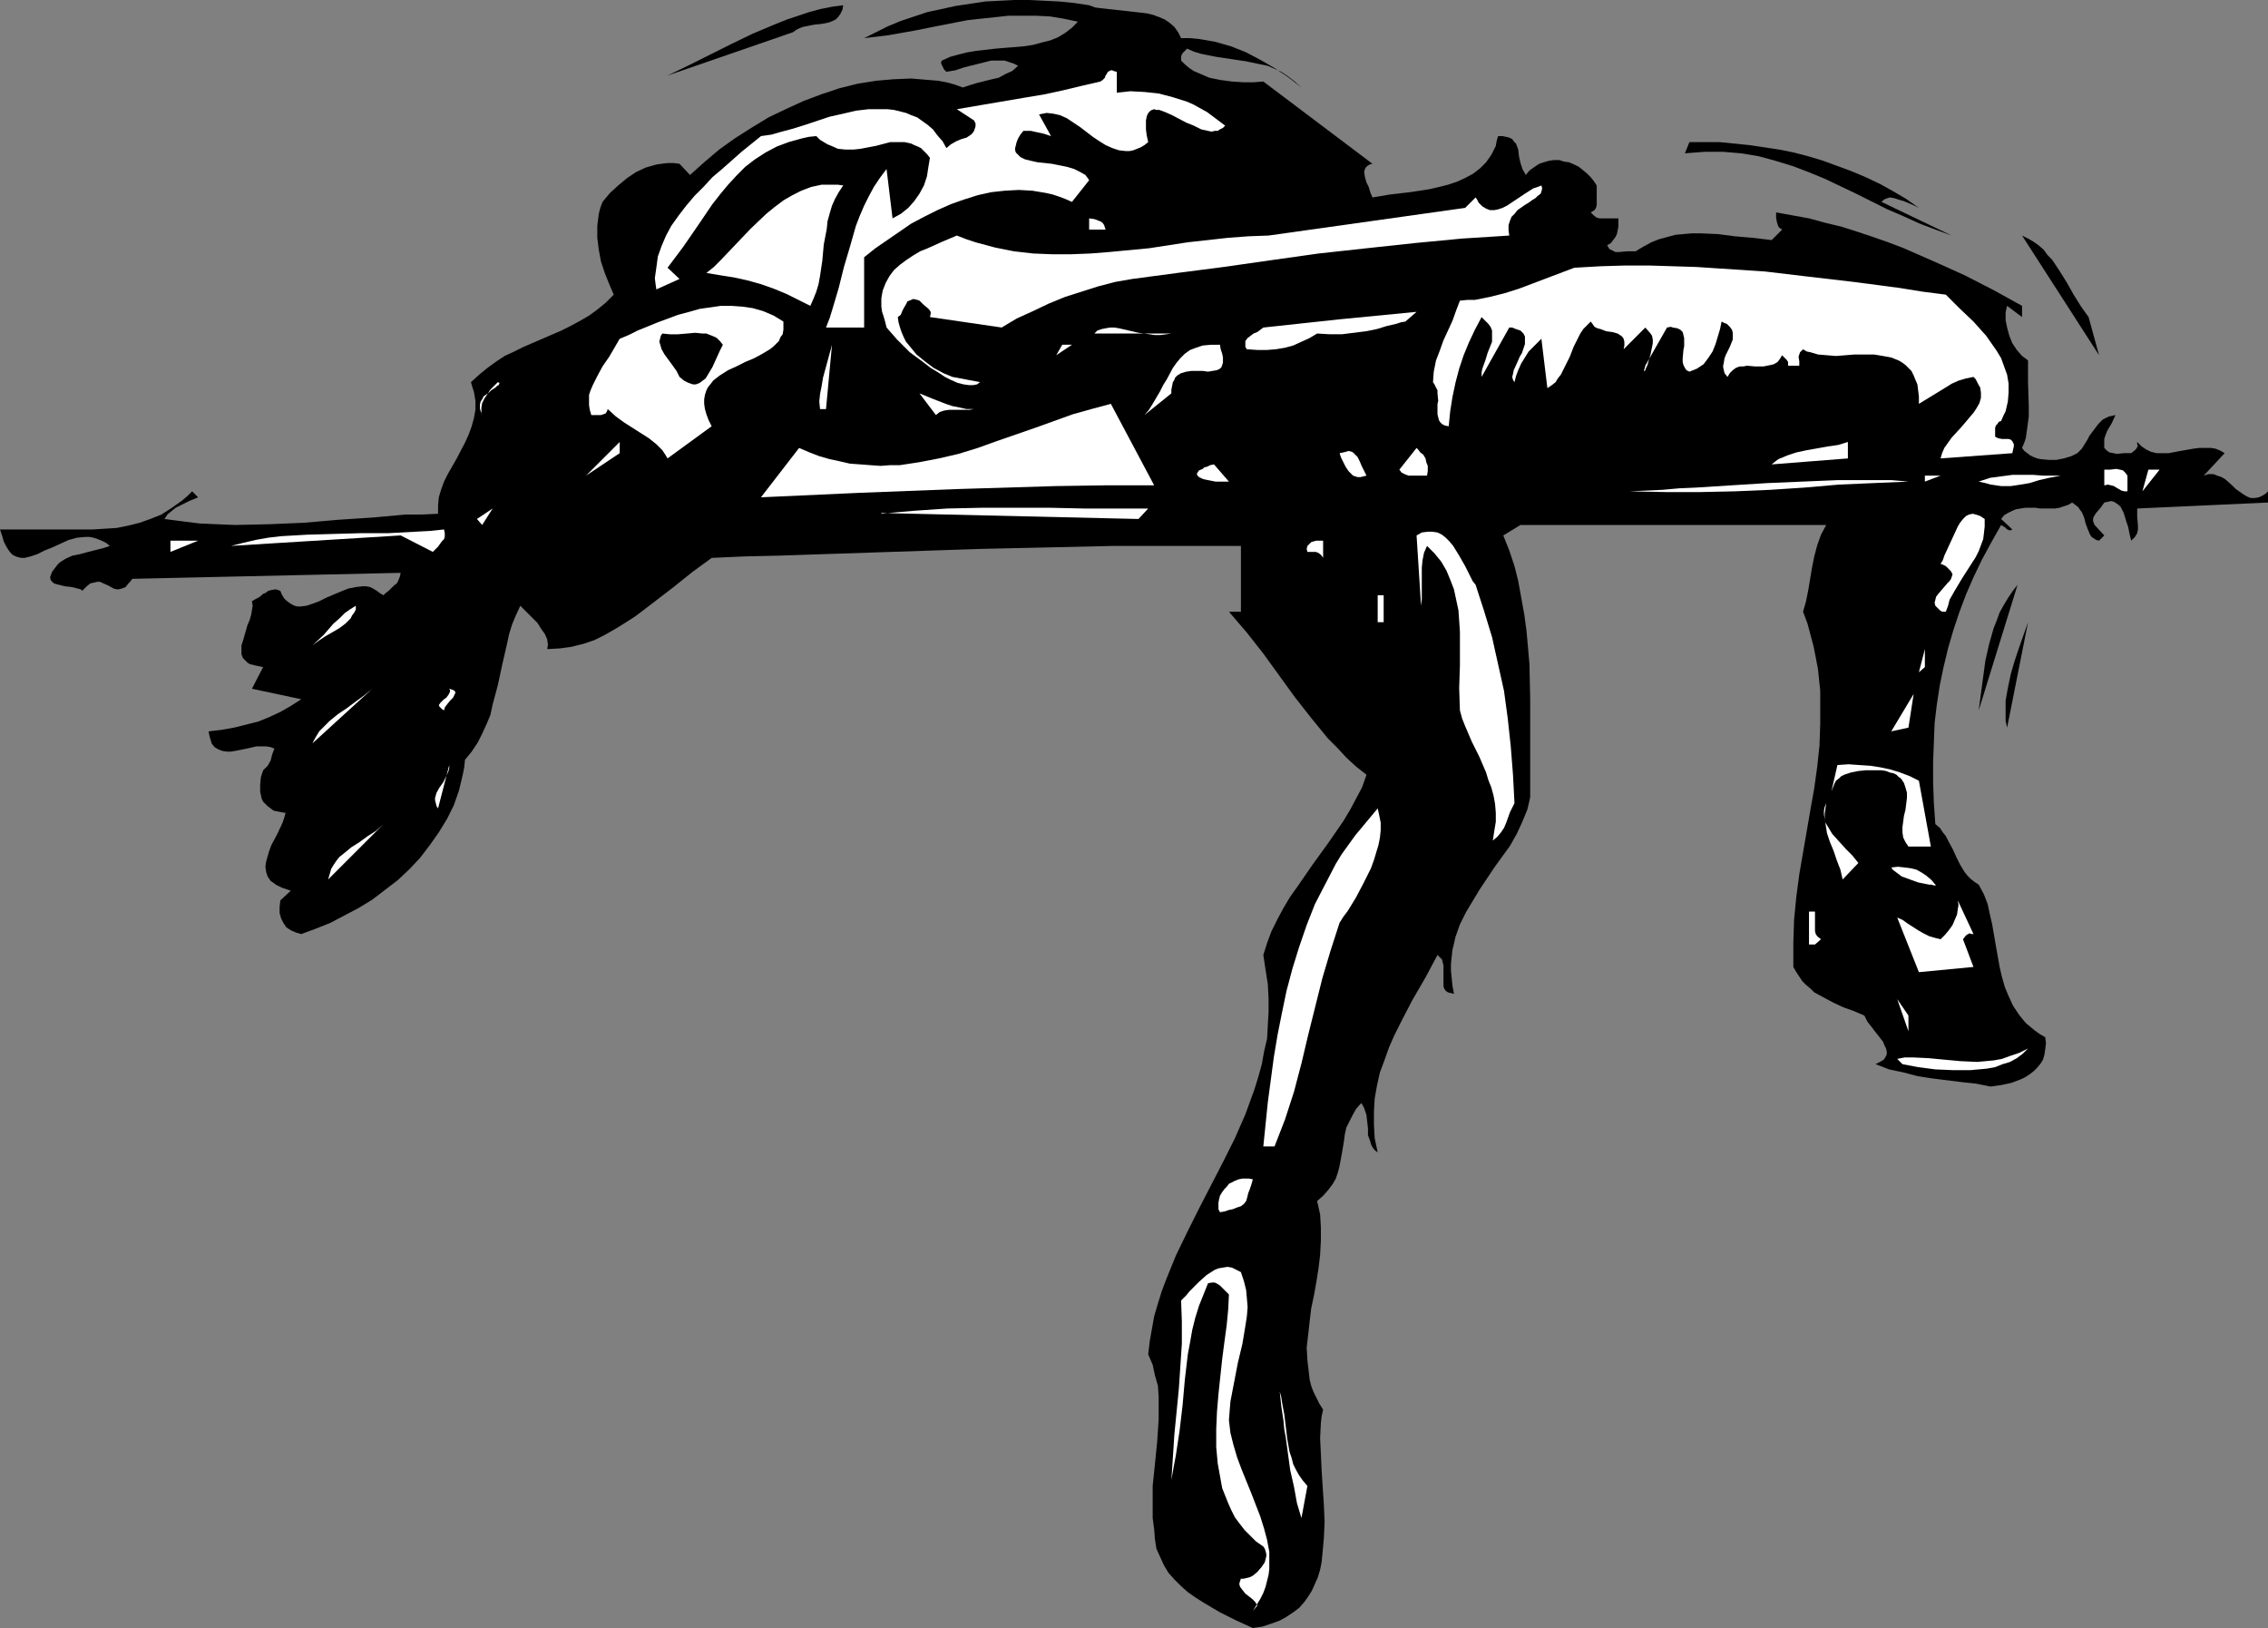 <?xml version="1.0" encoding="UTF-8" standalone="no"?>
<svg
   version="1.0"
   width="129.724mm"
   height="93.091mm"
   id="svg63"
   sodipodi:docname="T &amp; F - High Jump 2.wmf"
   xmlns:inkscape="http://www.inkscape.org/namespaces/inkscape"
   xmlns:sodipodi="http://sodipodi.sourceforge.net/DTD/sodipodi-0.dtd"
   xmlns="http://www.w3.org/2000/svg"
   xmlns:svg="http://www.w3.org/2000/svg">
  <rect width="100%" height="100%" fill="#808080" stroke="none"/>
  <sodipodi:namedview
     id="namedview63"
     pagecolor="#ffffff"
     bordercolor="#000000"
     borderopacity="0.25"
     inkscape:showpageshadow="2"
     inkscape:pageopacity="0.0"
     inkscape:pagecheckerboard="0"
     inkscape:deskcolor="#d1d1d1"
     inkscape:document-units="mm" />
  <defs
     id="defs1">
    <pattern
       id="WMFhbasepattern"
       patternUnits="userSpaceOnUse"
       width="6"
       height="6"
       x="0"
       y="0" />
  </defs>
  <path
     style="fill:#000000;fill-opacity:1;fill-rule:evenodd;stroke:none"
     d="m 171.457,6.949 -27.149,9.374 4.363,-2.101 4.525,-2.263 4.848,-2.424 4.686,-2.263 5.01,-2.101 2.424,-0.97 2.424,-0.808 2.424,-0.808 2.424,-0.646 2.424,-0.485 2.424,-0.323 -0.162,0.97 -0.485,0.97 -0.485,0.646 -0.485,0.485 -0.646,0.323 -0.808,0.323 -1.616,0.323 -1.616,0.162 -1.616,0.323 -0.808,0.162 -0.808,0.323 -0.646,0.323 z"
     id="path1" />
  <path
     style="fill:#000000;fill-opacity:1;fill-rule:evenodd;stroke:none"
     d="m 255.328,8.242 h 1.939 l 1.778,0.162 1.939,0.323 1.778,0.323 3.394,0.97 3.232,1.293 3.07,1.616 3.07,1.778 2.909,1.939 2.909,2.263 -1.454,-1.293 -1.454,-1.131 -1.454,-0.97 -1.454,-0.646 -1.454,-0.646 -1.616,-0.323 -3.07,-0.646 -6.464,-0.97 -3.232,-0.646 -1.616,-0.485 -1.454,-0.646 -0.485,0.485 -0.485,0.485 -0.323,0.646 v 0.485 0.485 l 0.808,0.808 0.97,0.808 0.97,0.646 1.131,0.485 1.131,0.485 1.131,0.485 2.424,0.485 2.424,0.323 2.424,0.162 h 2.262 l 2.101,-0.162 23.594,17.778 -0.646,0.162 -0.485,0.323 -0.323,0.323 -0.162,0.323 -0.162,0.485 v 0.323 l 0.162,0.97 0.323,1.131 0.485,0.97 0.323,1.131 0.485,1.131 1.939,-0.323 1.939,-0.323 4.202,-0.485 4.202,-0.646 2.101,-0.485 1.939,-0.485 1.939,-0.646 1.778,-0.808 1.778,-0.97 1.454,-1.131 1.293,-1.293 1.131,-1.616 0.485,-0.97 0.485,-0.97 0.162,-0.97 0.323,-1.131 h 0.97 l 0.808,0.162 0.646,0.162 0.646,0.323 0.323,0.485 0.485,0.485 0.485,1.293 0.162,1.455 0.323,1.455 0.485,1.455 0.323,0.485 0.323,0.646 0.808,-0.97 1.131,-0.808 0.97,-0.646 0.97,-0.323 1.131,-0.323 1.131,-0.162 h 1.131 l 0.97,0.323 1.131,0.162 1.131,0.485 0.97,0.485 0.808,0.646 0.97,0.808 0.808,0.808 0.646,0.808 0.646,0.97 v 0.808 0.808 1.778 0.808 l -0.162,0.646 -0.323,0.485 -0.808,0.485 0.646,0.646 0.646,0.485 0.646,0.162 h 0.808 0.808 0.808 0.808 0.808 v 1.778 l -0.162,0.808 -0.162,0.808 -0.323,0.646 -0.485,0.646 -0.485,0.646 -0.808,0.485 0.485,0.808 0.646,0.323 0.646,0.323 h 0.808 l 1.778,-0.162 h 1.778 l 1.616,-0.97 1.778,-0.97 1.616,-0.646 1.778,-0.485 1.778,-0.485 1.778,-0.162 1.778,-0.162 h 1.939 l 3.717,0.162 3.717,0.485 3.878,0.323 4.04,0.485 2.262,-2.263 -0.485,-0.323 -0.323,-0.323 -0.162,-0.485 L 384.123,48 383.961,47.03 V 45.899 l 3.555,0.646 3.555,0.646 3.555,0.97 3.394,0.808 3.555,1.131 3.394,1.131 3.232,1.131 3.394,1.293 6.626,2.909 6.464,2.909 6.302,3.232 6.141,3.394 v 2.424 l -3.232,-2.424 -0.162,0.646 -0.162,0.808 v 1.616 l 0.323,1.616 0.485,1.778 0.646,1.616 0.97,1.455 1.131,1.293 0.646,0.485 0.646,0.485 v 2.263 2.424 l 0.162,5.01 v 2.424 l -0.323,2.424 -0.323,2.263 -0.323,0.97 -0.485,1.131 0.485,0.646 0.646,0.485 0.646,0.485 0.646,0.323 0.808,0.323 0.808,0.162 1.778,0.162 h 1.616 l 1.616,-0.323 1.616,-0.485 1.293,-0.646 0.97,-0.97 0.808,-1.293 0.485,-0.808 0.323,-0.646 0.97,-1.293 0.97,-1.293 0.97,-0.97 0.646,-0.323 0.646,-0.323 0.808,-0.162 0.646,-0.162 -0.808,1.778 -0.97,1.616 -0.323,0.808 -0.323,0.97 v 0.808 1.131 l 0.646,0.646 0.485,0.323 0.808,0.162 0.808,0.162 1.454,-0.162 h 0.97 0.646 l 0.646,-0.485 0.485,-0.485 0.323,-0.646 L 462.014,96 v -0.485 l 0.97,0.97 0.97,0.646 0.97,0.485 1.293,0.323 h 1.293 1.293 l 2.586,-0.485 2.747,-0.485 1.293,-0.162 h 1.293 1.293 l 0.97,0.162 1.131,0.485 0.808,0.485 -4.525,4.848 0.97,-0.323 h 1.131 l 0.808,0.323 0.97,0.323 0.808,0.485 1.616,1.455 0.646,0.646 1.616,1.131 0.808,0.485 0.808,0.323 h 0.808 l 0.97,-0.162 0.97,-0.485 0.485,-0.323 0.485,-0.485 v 2.424 l -28.28,1.293 v 1.778 l 0.162,1.939 v 0.808 l -0.162,0.808 -0.485,0.808 -0.808,0.808 -0.323,-1.293 -0.323,-1.616 -0.485,-1.455 -0.485,-1.616 -0.323,-0.646 -0.323,-0.646 -0.485,-0.485 -0.485,-0.323 -0.485,-0.323 -0.646,-0.162 -0.646,0.162 -0.808,0.162 -0.808,1.131 -0.97,1.131 -0.323,0.485 -0.323,0.646 v 0.646 l 0.323,0.808 2.101,2.263 -1.131,1.131 -0.646,-0.162 -0.485,-0.323 -0.485,-0.323 -0.323,-0.485 -0.485,-1.131 -0.485,-1.293 -0.323,-1.293 -0.485,-1.131 -0.485,-0.646 -0.323,-0.485 -0.646,-0.485 -0.646,-0.485 -0.808,0.485 -0.97,0.323 -0.97,0.323 -0.97,0.162 h -3.232 l -0.97,-0.162 h -2.262 l -0.97,0.162 -0.97,0.162 -0.808,0.323 -0.97,0.485 -0.808,0.485 -0.646,0.808 2.424,2.263 -0.323,0.162 h -0.485 l -0.485,-0.323 -0.323,-0.323 -0.323,-0.162 -0.485,-0.323 -2.101,3.717 -2.101,3.879 -1.778,3.717 -1.616,3.717 -1.454,3.879 -1.293,3.879 -1.131,3.879 -0.97,4.04 -0.808,3.879 -0.646,4.202 -0.485,4.04 -0.162,4.202 -0.162,4.202 v 4.364 l 0.162,4.525 0.323,4.525 0.97,0.808 0.646,0.97 0.646,0.808 0.485,0.97 0.97,1.778 0.808,1.778 0.808,1.616 0.97,1.616 0.646,0.808 0.646,0.646 0.808,0.646 0.97,0.646 1.131,2.101 0.808,2.101 0.485,2.263 0.485,2.101 0.808,4.687 0.808,4.525 0.485,2.101 0.646,2.263 0.808,1.939 0.97,2.101 1.293,1.939 0.646,0.808 0.808,0.97 0.97,0.808 0.97,0.808 1.131,0.808 1.131,0.646 0.162,1.293 -0.162,1.293 -0.162,1.131 -0.323,1.131 -0.485,0.808 -0.808,0.97 -0.646,0.646 -0.808,0.646 -0.97,0.646 -0.97,0.485 -2.101,0.808 -2.262,0.485 -2.262,0.323 -3.232,-0.646 -3.07,-0.323 -6.464,-0.808 -3.07,-0.485 -3.07,-0.808 -3.07,-0.646 -2.909,-1.131 0.97,-0.485 0.808,-0.485 0.323,-0.485 0.323,-0.646 v -0.646 l -0.162,-0.646 -0.323,-0.646 -0.323,-0.808 -1.131,-1.455 -0.646,-0.808 -0.485,-0.646 -1.131,-1.455 -0.323,-0.646 -0.323,-0.646 -2.262,-0.97 -2.262,-0.808 -2.101,-0.97 -2.101,-1.131 -2.101,-1.131 -0.808,-0.808 -0.97,-0.808 -0.808,-0.808 -0.646,-0.97 -0.646,-0.97 -0.646,-1.131 v -5.172 l 0.162,-5.01 0.485,-5.01 0.646,-4.848 1.616,-9.374 0.808,-4.687 0.808,-4.525 0.646,-4.687 0.485,-4.525 0.162,-4.687 v -4.687 -2.424 l -0.485,-4.687 -0.485,-2.586 -0.485,-2.424 -0.646,-2.424 -0.646,-2.424 -0.97,-2.586 0.646,-2.263 0.485,-2.424 0.808,-4.848 0.485,-2.424 0.646,-2.424 0.808,-2.263 1.131,-2.101 h -66.094 l -3.717,2.263 1.293,3.232 1.131,3.394 0.808,3.232 0.646,3.556 0.646,3.556 0.485,3.556 0.323,3.556 0.323,3.717 0.162,7.434 v 21.333 l -0.323,1.455 -0.323,1.293 -1.131,2.747 -1.131,2.424 -1.454,2.586 -3.394,4.687 -3.232,4.848 -1.454,2.424 -1.454,2.424 -1.293,2.586 -0.97,2.747 -0.323,1.455 -0.323,1.293 -0.162,1.455 -0.162,1.616 v 1.455 l 0.162,1.616 0.162,1.616 0.323,1.778 -0.646,-0.162 -0.646,-0.162 -0.485,-0.323 -0.323,-0.485 -0.162,-0.485 v -0.646 -1.293 -1.293 -1.293 L 311.888,208 l -0.162,-0.646 -0.485,-0.485 -0.485,-0.485 -2.586,4.848 -2.909,5.01 -2.586,5.01 -1.293,2.586 -1.131,2.586 -0.97,2.747 -0.97,2.586 -0.646,2.909 -0.485,2.747 -0.162,2.747 v 2.909 l 0.162,2.909 0.646,3.071 -0.646,-0.485 -0.485,-0.646 -0.323,-0.646 -0.162,-0.646 -0.485,-1.293 v -1.455 l -0.323,-2.909 -0.485,-1.455 -0.323,-0.646 -0.323,-0.485 -1.131,1.293 -0.808,1.455 -0.646,1.293 -0.646,1.293 -0.323,1.455 -0.162,1.293 -0.485,2.909 -0.485,2.586 -0.323,1.293 -0.485,1.455 -0.646,1.131 -0.97,1.293 -1.131,1.293 -1.293,1.131 0.646,2.909 0.162,2.747 v 2.909 l -0.162,3.071 -0.323,2.747 -0.485,3.071 -0.485,2.747 -0.646,3.071 -0.323,2.747 -0.323,2.909 -0.323,2.747 0.162,2.747 0.323,2.747 0.162,1.455 0.323,1.293 0.485,1.293 0.646,1.293 0.646,1.293 0.808,1.293 -0.323,1.455 -0.162,1.455 -0.162,3.232 0.162,3.394 0.162,3.556 0.485,7.434 0.162,3.717 -0.162,3.556 -0.323,3.556 -0.162,1.616 -0.323,1.616 -0.485,1.616 -0.646,1.455 -0.646,1.455 -0.808,1.293 -0.808,1.131 -1.131,1.293 -1.293,0.97 -1.454,0.97 -1.454,0.808 -1.778,0.646 -1.939,0.646 -2.101,0.323 -3.555,-1.616 -3.555,-1.778 -3.555,-2.101 -1.778,-1.131 -1.616,-1.131 -1.454,-1.293 -1.454,-1.455 -1.293,-1.455 -0.97,-1.616 -0.808,-1.778 -0.808,-1.778 -0.323,-2.101 -0.162,-2.101 -0.323,-2.424 v -2.263 -2.263 -2.424 l 0.485,-4.687 0.485,-4.848 0.323,-4.848 v -2.424 -2.424 l -0.162,-2.424 -0.646,-2.263 -0.485,-2.263 -0.97,-2.263 0.323,-2.747 0.485,-2.747 0.485,-2.747 0.808,-2.747 0.808,-2.586 0.97,-2.586 2.101,-5.172 2.424,-5.01 2.586,-5.172 2.586,-5.01 2.586,-5.01 2.586,-5.172 2.262,-5.172 1.939,-5.333 0.808,-2.586 0.808,-2.909 0.485,-2.747 0.646,-2.747 0.162,-2.909 0.162,-2.909 v -2.909 l -0.162,-3.071 -0.485,-3.071 -0.485,-3.232 0.808,-2.586 0.97,-2.586 1.293,-2.586 1.293,-2.424 1.454,-2.424 1.616,-2.263 3.232,-4.687 3.394,-4.687 3.232,-4.687 1.454,-2.424 1.293,-2.424 1.293,-2.424 0.97,-2.747 -2.262,-1.778 -2.101,-1.939 -1.939,-2.101 -2.101,-2.101 -3.555,-4.364 -3.555,-4.525 -3.394,-4.687 -3.394,-4.687 -3.555,-4.525 -3.878,-4.525 h 2.586 v -14.222 h -6.787 -13.736 -7.11 l -14.221,0.323 -14.544,0.323 -29.088,0.97 -14.544,0.485 -7.272,0.162 -7.11,0.323 -4.202,3.071 -4.04,3.232 -4.202,3.232 -4.04,3.071 -2.262,1.455 -2.101,1.293 -2.262,1.293 -2.262,1.131 -2.424,0.808 -2.586,0.646 -2.424,0.323 -2.747,0.162 0.162,-0.97 -0.162,-1.131 -0.485,-1.131 -0.808,-1.131 -0.808,-1.293 -1.131,-1.131 -1.293,-1.293 -1.293,-1.293 -0.97,2.101 -0.808,1.939 -0.646,2.101 -0.485,2.263 -0.97,4.202 -0.97,4.525 -1.131,4.202 -0.485,2.263 -0.808,1.939 -0.97,2.101 -0.97,1.939 -1.293,1.939 -1.454,1.778 -0.162,1.616 -0.323,1.616 -0.808,3.394 -1.131,3.232 -1.454,2.909 -1.778,2.909 -1.939,2.747 -2.101,2.747 -2.262,2.424 -2.586,2.424 -2.747,2.101 -2.747,2.101 -2.909,1.778 -3.07,1.616 -3.07,1.616 -3.232,1.293 -3.07,1.131 -1.131,-0.323 -1.131,-0.485 -0.97,-0.646 -0.646,-0.97 -0.485,-0.97 -0.323,-1.131 v -1.293 l 0.162,-1.455 2.262,-2.101 -0.97,-0.323 -0.97,-0.323 -0.646,-0.323 -0.646,-0.323 -0.646,-0.485 -0.485,-0.323 -0.646,-0.97 -0.323,-0.97 -0.162,-1.131 0.162,-1.131 0.323,-1.131 0.323,-1.131 0.485,-1.293 1.293,-2.424 1.131,-2.424 0.323,-0.97 0.323,-1.131 -0.97,-0.162 -0.808,-0.162 -0.808,-0.162 -0.646,-0.485 -0.646,-0.485 -0.485,-0.485 -0.485,-0.485 -0.323,-0.646 -0.162,-0.808 -0.162,-0.646 v -1.616 l 0.162,-1.616 0.485,-1.455 0.485,-0.485 0.485,-0.485 0.646,-1.131 0.323,-1.293 0.485,-1.293 -0.808,-0.323 -0.97,-0.162 h -0.97 -1.131 l -2.101,0.485 -2.424,0.485 -0.97,0.162 h -0.97 l -0.97,-0.162 -0.808,-0.323 -0.808,-0.485 -0.646,-0.808 L 45.571,160 l -0.162,-0.485 -0.162,-0.646 -0.162,-0.808 2.747,-0.323 2.747,-0.485 2.586,-0.646 2.586,-0.646 2.424,-0.97 2.424,-1.131 2.262,-1.293 2.262,-1.455 -10.666,-2.263 2.424,-4.687 L 56.075,144 l -0.808,-0.162 -0.646,-0.162 -0.646,-0.162 -0.485,-0.323 -0.323,-0.323 -0.646,-0.646 -0.323,-0.808 v -0.97 -0.97 l 0.323,-0.97 0.646,-2.263 0.323,-1.131 0.485,-1.131 0.323,-1.131 0.162,-0.97 0.162,-0.97 -0.162,-0.97 0.808,-0.485 0.646,-0.323 0.646,-0.485 0.323,-0.323 0.485,-0.162 0.646,-0.485 0.646,-0.162 0.97,-0.162 0.97,0.323 0.323,0.808 0.485,0.808 0.485,0.485 0.646,0.485 0.485,0.323 0.646,0.323 0.646,0.162 h 0.646 l 1.293,-0.162 1.454,-0.485 1.293,-0.485 1.616,-0.808 3.07,-1.293 1.616,-0.646 1.616,-0.323 1.454,-0.162 h 0.808 l 0.808,0.162 0.646,0.323 0.808,0.485 0.646,0.485 0.808,0.485 0.485,-0.485 0.646,-0.485 0.485,-0.485 0.646,-0.646 0.646,-0.485 0.323,-0.646 0.323,-0.808 0.162,-0.808 -58.014,1.293 -0.485,0.646 -0.323,0.323 -0.646,0.808 -0.808,0.323 -0.646,0.162 h -0.485 l -0.646,-0.162 -1.131,-0.646 -1.131,-0.485 -0.646,-0.323 h -0.646 l -0.646,0.162 -0.808,0.162 -0.808,0.646 -0.97,0.97 -0.323,-0.323 -0.646,-0.162 -1.293,-0.323 -1.454,-0.162 -1.293,-0.323 -0.646,-0.162 -0.485,-0.162 -0.323,-0.323 -0.323,-0.323 -0.162,-0.646 0.162,-0.485 0.323,-0.808 0.646,-0.808 0.485,-0.646 0.485,-0.485 1.293,-0.808 1.454,-0.646 1.616,-0.323 1.778,-0.485 3.232,-0.808 1.454,-0.485 -0.808,-0.646 -0.97,-0.485 -0.808,-0.323 -0.97,-0.323 -0.808,-0.162 h -0.97 l -1.778,0.162 -1.778,0.485 -1.778,0.808 -1.778,0.808 -1.616,0.646 -1.616,0.808 -1.454,0.485 -1.293,0.323 H 4.525 L 3.878,120.404 3.394,120.242 2.747,119.919 2.262,119.434 1.778,118.788 1.293,117.98 0.808,117.01 0.485,115.879 0,114.424 h 3.07 2.909 5.818 2.747 5.494 l 2.586,-0.162 2.586,-0.162 2.424,-0.485 2.586,-0.646 2.262,-0.808 2.424,-0.97 2.262,-1.455 2.262,-1.616 1.131,-0.97 0.97,-0.97 1.293,1.293 -1.939,0.808 -1.939,0.97 -0.97,0.485 -0.808,0.646 -0.97,0.808 -0.646,0.97 3.717,0.485 3.878,0.485 3.717,0.162 3.878,0.162 7.434,-0.162 7.595,-0.323 7.434,-0.646 7.434,-0.485 7.11,-0.646 h 3.555 l 3.394,-0.162 v -1.778 l 0.162,-1.778 0.485,-1.616 0.646,-1.778 0.808,-1.616 1.939,-3.394 1.778,-3.394 0.808,-1.778 0.646,-1.778 0.485,-1.778 0.323,-1.778 v -1.939 l -0.323,-1.939 -0.323,-0.97 -0.323,-1.131 1.778,-1.616 1.778,-1.455 1.778,-1.293 1.939,-1.293 2.101,-0.97 1.939,-0.97 8.242,-3.556 1.939,-0.97 2.101,-1.131 1.939,-1.131 1.778,-1.293 1.778,-1.455 1.778,-1.778 -0.97,-2.263 -0.97,-2.424 -0.808,-2.424 -0.485,-2.586 -0.323,-2.586 v -2.586 l 0.162,-1.293 0.162,-1.293 0.323,-1.293 0.485,-1.293 1.616,-1.939 1.778,-1.616 1.939,-1.616 1.939,-1.293 2.101,-0.97 1.131,-0.323 1.131,-0.323 1.131,-0.162 1.293,-0.162 h 1.293 l 1.293,0.162 2.262,2.424 3.07,-2.747 3.232,-2.747 3.394,-2.424 3.555,-2.263 3.717,-2.263 3.717,-1.778 3.878,-1.778 3.878,-1.455 3.878,-1.293 3.878,-0.97 4.04,-0.646 3.717,-0.323 3.878,-0.162 1.939,0.162 1.939,0.162 1.939,0.162 1.778,0.323 1.778,0.485 1.778,0.646 1.454,-0.485 1.616,-0.485 3.232,-0.808 1.454,-0.323 L 217.352,16 l 1.454,-0.646 1.293,-1.131 -0.97,-0.485 -0.97,-0.323 -0.97,-0.323 h -0.97 -1.939 l -1.939,0.485 -1.939,0.485 -1.939,0.485 -1.939,0.646 -1.939,0.323 -0.485,-0.485 -0.323,-0.646 -0.323,-0.646 v -0.323 l 0.162,-0.323 1.778,-0.808 1.778,-0.485 1.939,-0.485 1.939,-0.323 4.202,-0.485 1.939,-0.162 2.101,-0.162 1.939,-0.162 2.101,-0.323 1.778,-0.485 1.939,-0.485 1.616,-0.646 1.616,-0.97 1.454,-1.131 1.293,-1.293 -3.07,-0.646 -2.909,-0.485 -3.07,-0.162 h -2.909 -3.07 l -2.909,0.323 -3.07,0.323 -2.909,0.323 -5.818,1.131 -5.656,1.131 -5.494,0.97 -2.586,0.323 -2.747,0.323 2.586,-1.293 2.586,-1.293 2.747,-1.131 2.909,-0.97 2.909,-0.97 3.07,-0.646 2.909,-0.646 3.232,-0.485 3.232,-0.485 3.07,-0.162 L 219.291,0 h 3.232 l 3.232,0.162 3.232,0.162 3.232,0.323 3.232,0.485 1.293,0.485 1.293,0.162 2.909,0.323 2.909,0.323 2.909,0.323 1.293,0.162 1.293,0.323 1.293,0.485 1.131,0.485 0.97,0.646 1.131,0.97 0.808,1.131 z"
     id="path2" />
  <path
     style="fill:#ffffff;fill-opacity:1;fill-rule:evenodd;stroke:none"
     d="m 241.43,20.04 1.454,-0.162 1.454,-0.162 3.07,0.162 3.07,0.323 3.07,0.808 3.07,0.97 1.454,0.646 1.454,0.808 1.454,0.808 1.293,0.97 1.293,0.97 1.293,0.97 -0.485,0.485 -0.646,0.323 -0.485,0.323 h -0.646 l -0.646,0.162 -0.808,-0.162 -1.454,-0.323 -1.616,-0.808 -1.616,-0.646 -3.07,-1.616 -1.454,-0.646 -1.293,-0.485 h -0.646 l -0.485,-0.162 -0.485,0.162 -0.323,0.162 -0.323,0.323 -0.323,0.485 -0.162,0.485 -0.162,0.808 v 0.808 1.131 l 0.162,1.293 0.323,1.455 -0.808,0.646 -0.808,0.485 -0.808,0.323 -0.808,0.323 -0.808,0.162 h -0.808 L 241.915,32.485 240.461,32 l -1.454,-0.646 -1.293,-0.808 -1.454,-0.97 -2.747,-2.101 -1.454,-0.97 -1.454,-0.97 -1.454,-0.646 -1.454,-0.323 -1.454,-0.162 -0.808,0.162 -0.808,0.162 2.586,4.687 -1.454,-0.485 -0.646,-0.162 -0.808,-0.162 -1.454,-0.323 h -0.808 -0.808 l -0.646,0.808 -0.485,0.808 -0.323,0.808 -0.162,0.646 L 219.453,32 v 0.485 l 0.162,0.485 0.323,0.323 0.323,0.323 0.323,0.323 0.97,0.485 1.293,0.323 1.454,0.323 3.07,0.323 1.616,0.323 1.616,0.323 1.616,0.485 1.293,0.646 1.131,0.646 0.485,0.646 0.323,0.485 -3.717,4.687 -1.454,-0.646 -1.293,-0.485 -1.454,-0.485 -1.454,-0.323 -2.909,-0.485 -2.909,-0.162 -3.07,0.162 -2.909,0.323 -2.909,0.646 -3.07,0.97 -2.747,0.97 -2.909,1.293 -2.909,1.455 -2.747,1.455 -2.586,1.778 -2.586,1.778 -2.586,1.778 -2.424,1.939 v 15.192 h -8.242 l 0.808,-2.101 0.646,-2.101 1.293,-4.364 1.131,-4.525 1.293,-4.364 1.293,-4.525 0.808,-2.101 0.97,-2.263 0.97,-1.939 1.131,-2.101 1.293,-1.939 1.454,-1.939 1.293,10.667 1.778,-0.97 1.616,-1.293 1.293,-1.455 1.131,-1.616 0.97,-1.778 0.646,-1.939 0.323,-2.101 0.323,-1.939 -0.646,-0.808 -0.646,-0.646 L 199.091,32 l -0.646,-0.323 -0.808,-0.323 -0.646,-0.323 -1.454,-0.323 h -1.616 -1.454 l -3.07,0.808 -3.394,0.646 -1.454,0.162 h -1.778 l -1.616,-0.162 -1.454,-0.646 -0.808,-0.323 -0.808,-0.485 -0.808,-0.485 -0.808,-0.808 -1.616,0.162 -1.454,0.323 -2.909,0.808 -2.586,0.97 -2.424,1.293 -2.262,1.455 -2.101,1.616 -1.778,1.778 -1.939,2.101 -1.616,1.939 -1.778,2.263 -3.07,4.525 -3.232,4.687 -3.394,4.525 2.586,2.424 -5.01,2.263 -0.162,-1.131 -0.162,-1.293 0.323,-2.263 0.323,-2.424 0.808,-2.263 0.97,-2.263 1.131,-2.101 1.616,-2.263 1.616,-2.101 1.778,-2.101 1.939,-1.939 1.939,-2.101 2.101,-1.778 4.202,-3.717 4.202,-3.394 2.262,-0.323 2.262,-0.646 2.424,-0.646 2.586,-0.808 5.333,-1.778 2.909,-0.646 2.747,-0.646 2.747,-0.323 h 2.747 1.293 l 1.454,0.162 1.293,0.323 1.293,0.323 1.131,0.485 1.293,0.485 1.131,0.808 1.131,0.808 1.131,0.97 0.97,1.293 1.131,1.293 0.808,1.455 0.97,-0.808 1.131,-0.646 1.131,-0.485 1.131,-0.323 0.97,-0.646 0.323,-0.323 0.323,-0.485 0.162,-0.485 0.162,-0.485 v -0.646 l -0.323,-0.646 -3.717,-2.424 7.595,-1.293 7.595,-1.293 3.878,-0.646 3.717,-0.808 4.04,-0.97 4.202,-0.97 0.485,-0.323 0.485,-0.485 0.162,-0.485 0.323,-0.485 0.162,-0.323 0.323,-0.162 0.323,-0.162 h 0.323 l 0.323,0.162 0.646,0.162 z"
     id="path3" />
  <path
     style="fill:#000000;fill-opacity:1;fill-rule:evenodd;stroke:none"
     d="m 414.827,44.929 -0.97,-0.485 -2.262,-0.97 -1.131,-0.323 -0.97,-0.323 -0.97,-0.162 -0.485,0.162 -0.485,0.162 -0.485,0.323 -0.323,0.323 15.19,7.273 -3.555,-1.293 -3.394,-1.293 -3.555,-1.616 -3.394,-1.455 -6.787,-3.394 -6.787,-3.232 -3.555,-1.455 -3.394,-1.293 -3.717,-1.131 -3.555,-0.97 -3.878,-0.646 -3.878,-0.323 h -2.101 -1.939 l -2.101,0.162 -2.101,0.162 0.97,-2.424 h 3.232 3.232 l 3.232,0.323 3.232,0.323 3.232,0.485 3.232,0.485 3.232,0.646 3.07,0.808 3.232,0.97 3.07,1.131 3.07,1.131 3.07,1.293 3.07,1.455 2.909,1.616 2.747,1.616 z"
     id="path4" />
  <path
     style="fill:#ffffff;fill-opacity:1;fill-rule:evenodd;stroke:none"
     d="m 182.285,40.081 -0.97,1.455 -0.808,1.455 -0.646,1.455 -0.485,1.616 -0.485,1.778 -0.162,1.616 -0.646,3.394 -0.323,3.556 -0.485,3.232 -0.323,1.778 -0.485,1.616 -0.646,1.616 -0.646,1.455 -2.586,-1.293 -2.586,-1.293 -2.747,-1.131 -2.747,-0.97 -2.909,-0.808 -2.909,-0.646 -3.07,-0.485 -2.909,-0.485 1.616,-1.293 1.454,-1.455 3.232,-3.394 3.232,-3.394 3.394,-3.232 1.778,-1.455 1.939,-1.455 1.939,-1.131 1.939,-0.97 2.101,-0.808 2.262,-0.485 h 1.131 1.131 1.293 z"
     id="path5" />
  <path
     style="fill:#ffffff;fill-opacity:1;fill-rule:evenodd;stroke:none"
     d="m 326.27,50.909 -10.181,0.646 -10.181,0.97 -10.504,1.131 -10.342,1.131 -10.342,1.455 -10.181,1.455 -5.01,0.646 -5.01,0.646 -4.848,0.646 -4.848,0.646 -3.717,0.646 -3.717,0.97 -3.555,1.131 -3.555,1.131 -3.555,1.455 -3.394,1.616 -3.555,1.616 -3.232,1.939 -15.514,-2.263 0.162,-0.646 V 67.394 l -0.323,-0.485 -0.323,-0.323 -0.97,-0.808 -0.485,-0.485 -0.323,-0.323 -0.485,-0.162 -0.646,-0.162 h -0.323 l -0.323,0.162 -0.808,0.323 -0.323,0.646 -0.485,0.808 -0.323,0.646 -0.323,0.808 -0.646,0.485 0.162,1.131 0.323,1.131 0.323,0.97 0.485,1.131 0.485,0.97 0.808,0.97 1.454,1.778 1.778,1.455 1.939,1.455 2.101,1.131 1.939,0.808 5.979,1.131 -0.646,0.485 -0.808,0.162 h -0.97 l -1.131,-0.162 -1.293,-0.323 -1.454,-0.646 -1.293,-0.646 -1.454,-0.97 -1.616,-0.97 -1.454,-1.131 -3.07,-2.263 -1.454,-1.455 -1.293,-1.293 -1.131,-1.293 -1.131,-1.293 -0.323,-1.293 -0.323,-1.131 -0.323,-0.97 -0.162,-1.131 v -0.97 -0.808 l 0.162,-0.97 0.162,-0.808 0.646,-1.616 0.808,-1.455 0.97,-1.293 1.293,-1.131 1.293,-0.97 1.454,-0.97 1.616,-0.97 1.616,-0.646 3.232,-1.455 3.07,-1.293 2.101,0.808 1.939,0.646 4.202,1.131 4.04,0.808 4.202,0.485 4.04,0.162 h 4.202 l 4.202,-0.162 4.04,-0.323 8.565,-0.808 8.403,-1.293 8.726,-0.97 4.363,-0.323 4.363,-0.162 42.501,-5.98 2.262,-2.263 0.323,0.485 0.323,0.646 0.808,0.808 0.808,0.485 0.808,0.323 h 0.97 l 0.808,-0.162 0.97,-0.323 0.97,-0.485 1.939,-1.293 1.939,-1.293 1.778,-1.131 0.97,-0.323 0.808,-0.323 0.162,0.646 -0.162,0.646 -0.162,0.485 -0.646,0.485 -0.485,0.485 -0.808,0.485 -0.646,0.485 -0.808,0.485 -1.616,1.131 -0.646,0.808 -0.646,0.646 -0.323,0.808 -0.323,0.97 v 1.131 z"
     id="path6" />
  <path
     style="fill:#ffffff;fill-opacity:1;fill-rule:evenodd;stroke:none"
     d="m 239.006,49.616 h -3.555 v -2.424 l 1.131,0.162 1.293,0.485 0.485,0.323 0.323,0.485 0.162,0.485 z"
     id="path7" />
  <path
     style="fill:#ffffff;fill-opacity:1;fill-rule:evenodd;stroke:none"
     d="m 386.547,49.616 12.928,3.394 z"
     id="path8" />
  <path
     style="fill:#000000;fill-opacity:1;fill-rule:evenodd;stroke:none"
     d="m 451.51,68.525 2.262,8.242 -16.645,-25.859 1.293,0.646 1.131,0.646 1.131,0.808 1.131,0.97 0.808,1.131 0.97,0.97 1.616,2.424 1.616,2.586 1.454,2.586 1.616,2.586 z"
     id="path9" />
  <path
     style="fill:#ffffff;fill-opacity:1;fill-rule:evenodd;stroke:none"
     d="m 420.644,63.677 2.909,2.909 3.07,2.909 1.293,1.455 1.454,1.616 1.131,1.616 1.131,1.616 0.97,1.616 0.646,1.778 0.646,1.778 0.323,1.939 v 1.939 l -0.162,1.939 -0.485,2.101 -0.485,0.97 -0.485,1.131 -0.485,0.162 -0.323,0.485 -0.323,0.323 -0.162,0.485 v 0.97 0.97 l 0.646,0.323 0.808,0.162 h 0.646 0.808 l 0.485,0.162 0.323,0.323 0.162,0.323 L 435.35,96 v 0.485 l -0.162,0.646 -0.162,0.808 -15.514,1.131 0.323,-1.131 0.485,-1.131 0.808,-1.131 0.808,-1.131 1.939,-2.101 0.97,-1.131 0.808,-0.97 0.97,-1.131 0.646,-0.97 0.646,-1.131 0.323,-1.131 v -1.131 l -0.162,-1.131 -0.323,-0.485 -0.323,-0.646 -0.323,-0.646 -0.485,-0.485 -1.616,0.323 -1.616,0.485 -1.454,0.646 -1.293,0.808 -2.909,1.778 -2.909,1.778 v -1.616 l -0.162,-1.293 -0.162,-1.293 -0.485,-1.131 -0.323,-0.808 -0.485,-0.97 -0.646,-0.646 -0.646,-0.646 -0.646,-0.485 -0.808,-0.485 -0.808,-0.323 -0.808,-0.323 -1.778,-0.323 -1.939,-0.323 h -4.202 l -4.04,0.323 -1.939,-0.162 -1.939,-0.162 -1.616,-0.485 -0.808,-0.162 -0.808,-0.485 -0.323,0.323 -0.323,0.323 -0.162,0.485 -0.162,0.485 0.162,0.97 v 0.485 0.485 h -2.424 v -0.808 l -0.323,-0.485 -0.485,-0.485 -0.485,-0.485 -0.485,0.808 -0.485,0.646 -0.808,0.485 -0.646,0.162 -0.808,0.162 -0.808,0.162 h -1.778 l -1.778,-0.162 -0.808,0.162 h -0.808 l -0.808,0.323 -0.646,0.485 -0.646,0.646 -0.485,0.808 -0.646,-0.808 L 372.649,80 l -0.162,-0.808 0.162,-0.808 0.162,-0.97 0.323,-0.808 0.808,-1.616 0.646,-1.616 v -0.808 -0.646 l -0.162,-0.646 -0.485,-0.646 -0.646,-0.646 -0.485,-0.162 -0.646,-0.323 -0.323,1.616 -0.485,1.616 -0.485,1.616 -0.646,1.616 -0.97,1.455 -0.97,1.293 -1.454,0.97 -0.808,0.323 -0.808,0.323 L 364.569,80 l -0.323,-0.485 -0.323,-0.646 -0.162,-0.646 v -0.808 l 0.162,-1.778 0.162,-0.808 v -0.97 -0.808 l -0.162,-0.646 -0.162,-0.646 -0.485,-0.485 -0.646,-0.323 -0.97,-0.162 -0.485,-0.162 -0.808,0.162 -4.686,8.242 -0.162,0.646 -0.162,0.485 v 0 h 0.162 L 355.681,80 l 0.162,-0.485 0.323,-0.646 0.162,-0.646 0.485,-1.616 0.323,-1.616 0.162,-0.808 v -0.808 l -0.162,-0.808 -0.323,-0.485 -1.131,-1.293 -4.686,4.687 0.162,-0.808 v -0.808 l -0.162,-0.646 -0.323,-0.485 -0.485,-0.323 -0.485,-0.323 -1.131,-0.323 -1.293,-0.162 -1.293,-0.485 -0.646,-0.162 -0.646,-0.323 -0.323,-0.485 -0.485,-0.646 -0.808,0.808 -0.808,0.808 -0.646,0.97 -0.485,0.97 -0.97,1.939 -0.808,2.101 -0.97,1.939 -0.97,1.939 -0.646,0.808 -0.485,0.808 -0.808,0.646 -0.97,0.646 -1.293,-10.667 -0.808,0.808 -0.97,0.97 -0.97,0.97 -0.808,1.293 -0.808,1.293 -0.646,1.455 -0.485,1.293 -0.323,1.293 -0.323,-0.485 -0.162,-0.646 0.162,-0.646 0.162,-0.808 0.808,-1.778 0.485,-1.131 0.485,-0.808 0.323,-0.97 0.323,-0.97 v -0.808 -0.808 l -0.323,-0.646 -0.323,-0.323 -0.323,-0.323 -0.485,-0.162 -0.485,-0.162 -0.808,-0.323 h -0.646 l -5.979,10.667 v -0.97 l 0.162,-0.808 0.646,-1.778 0.485,-1.616 0.646,-1.616 0.323,-0.808 v -0.97 -0.646 -0.808 l -0.323,-0.808 -0.485,-0.646 -0.646,-0.646 -0.808,-0.808 -1.454,2.747 -1.293,2.747 -1.131,2.747 -0.97,2.909 -0.808,3.071 -0.646,3.071 -0.485,3.071 -0.323,3.232 -0.808,-0.162 -0.646,-0.323 -0.323,-0.323 -0.323,-0.485 -0.162,-0.646 -0.162,-0.646 v -1.455 -0.808 l 0.162,-0.646 -0.162,-1.616 v -0.646 l -0.323,-0.646 -0.323,-0.646 -0.323,-0.485 0.162,-2.263 0.485,-2.424 0.808,-2.101 0.808,-2.263 0.97,-2.101 0.97,-2.101 0.808,-2.263 0.808,-2.101 1.616,-0.162 h 1.616 l 3.232,-0.646 3.232,-0.808 3.07,-0.97 5.979,-2.263 5.979,-2.263 5.656,-0.323 5.333,-0.162 h 5.171 l 5.171,0.162 5.171,0.162 4.848,0.323 9.858,0.646 9.534,1.131 9.696,1.131 9.858,1.293 5.01,0.808 z"
     id="path10" />
  <path
     style="fill:#ffffff;fill-opacity:1;fill-rule:evenodd;stroke:none"
     d="m 169.357,69.495 v 0.97 0.808 l -0.162,0.97 -0.485,0.646 -0.323,0.808 -0.646,0.646 -0.485,0.485 -0.808,0.646 -1.616,0.97 -1.778,0.97 -1.939,0.808 -1.939,0.97 -1.778,0.808 -1.778,1.131 -0.646,0.485 -0.808,0.646 -0.485,0.646 -0.646,0.808 -0.323,0.646 -0.323,0.97 -0.162,0.97 v 0.97 l 0.162,1.131 0.323,1.131 0.485,1.293 0.646,1.293 -9.534,6.949 -0.485,-0.808 -0.646,-0.97 L 141.885,96 l -1.616,-1.293 -1.778,-1.131 -1.778,-1.131 -1.778,-1.131 -1.778,-1.293 -1.778,-1.616 -0.162,0.485 -0.323,0.485 -0.485,0.162 -0.485,0.162 h -0.97 -1.131 l -0.323,-1.131 -0.162,-0.97 v -1.131 -1.131 l 0.323,-0.97 0.485,-1.131 0.97,-1.939 1.131,-2.101 1.454,-2.101 1.131,-1.939 1.131,-1.939 1.939,-0.808 1.939,-0.97 4.363,-1.778 4.363,-1.616 2.424,-0.646 2.262,-0.646 2.262,-0.323 2.262,-0.323 h 2.424 l 2.262,0.162 2.262,0.323 2.262,0.646 2.262,0.97 z"
     id="path11" />
  <path
     style="fill:#ffffff;fill-opacity:1;fill-rule:evenodd;stroke:none"
     d="m 303.808,69.495 -0.97,0.162 -0.97,0.323 -2.101,0.485 -2.101,0.646 -2.424,0.485 -2.586,0.323 -2.586,0.323 h -2.586 l -2.747,-0.162 -1.616,0.97 -1.778,0.808 -1.778,0.808 -1.778,0.485 -1.939,0.323 -1.939,0.162 h -2.101 l -2.262,-0.162 -0.323,-0.485 V 74.505 74.02 73.697 l 0.485,-0.646 0.646,-0.485 0.646,-0.485 0.808,-0.323 0.646,-0.485 0.646,-0.485 16.483,-1.778 16.645,-1.616 z"
     id="path12" />
  <path
     style="fill:#ffffff;fill-opacity:1;fill-rule:evenodd;stroke:none"
     d="m 253.227,72.081 h -16.645 l 0.646,-0.646 0.97,-0.323 0.808,-0.162 0.97,-0.162 h 0.97 l 0.97,0.162 2.101,0.485 2.101,0.485 2.424,0.323 1.131,0.162 h 1.131 l 1.293,-0.162 z"
     id="path13" />
  <path
     style="fill:#000000;fill-opacity:1;fill-rule:evenodd;stroke:none"
     d="m 156.267,74.505 -0.323,0.646 -0.323,0.646 -0.808,1.778 -0.808,1.778 -0.97,1.616 -0.485,0.808 -0.646,0.485 -0.646,0.485 -0.808,0.323 h -0.646 l -0.97,-0.323 -0.97,-0.485 -0.97,-0.808 -0.646,-1.293 -0.808,-1.131 -1.778,-2.424 -0.646,-1.131 -0.323,-1.131 -0.162,-0.485 0.162,-0.646 0.162,-0.646 0.323,-0.485 1.616,0.162 h 1.778 l 1.939,-0.162 1.778,-0.162 1.616,0.162 h 0.808 l 0.808,0.323 0.808,0.323 0.646,0.323 0.646,0.646 z"
     id="path14" />
  <path
     style="fill:#ffffff;fill-opacity:1;fill-rule:evenodd;stroke:none"
     d="m 177.275,88.404 -0.162,-1.616 0.162,-1.616 0.323,-1.616 0.323,-1.939 0.485,-1.778 0.485,-1.778 0.97,-3.556 -1.293,13.899 z"
     id="path15" />
  <path
     style="fill:#ffffff;fill-opacity:1;fill-rule:evenodd;stroke:none"
     d="m 228.341,76.768 1.293,-2.263 h 2.101 z"
     id="path16" />
  <path
     style="fill:#ffffff;fill-opacity:1;fill-rule:evenodd;stroke:none"
     d="m 263.731,74.505 0.162,0.97 0.323,0.97 0.162,0.808 v 0.646 0.485 l -0.162,0.485 -0.162,0.485 -0.323,0.323 L 263.084,80 l -0.97,0.162 -0.97,0.162 -1.131,-0.162 h -2.424 l -1.131,0.162 -1.131,0.323 -0.808,0.485 -0.485,0.485 -0.162,0.485 -0.323,0.485 -0.162,0.808 -0.162,0.808 v 0.808 l -5.818,4.687 0.97,-1.131 0.808,-1.293 1.616,-2.747 0.646,-1.293 0.808,-1.293 1.293,-2.424 0.808,-1.131 0.808,-0.97 0.97,-0.97 1.131,-0.808 1.293,-0.485 1.454,-0.485 1.778,-0.162 z"
     id="path17" />
  <path
     style="fill:#ffffff;fill-opacity:1;fill-rule:evenodd;stroke:none"
     d="m 237.875,77.899 8.242,1.131 z"
     id="path18" />
  <path
     style="fill:#ffffff;fill-opacity:1;fill-rule:evenodd;stroke:none"
     d="m 104.232,89.697 -0.162,-0.323 v -0.323 -0.97 l 0.162,-0.97 0.485,-0.97 0.646,-0.97 0.646,-0.97 0.808,-0.808 0.808,-0.808 0.323,0.162 v 0.162 l -0.162,0.323 -0.323,0.162 -0.323,0.323 -0.485,0.323 -0.485,0.323 -0.485,0.485 -1.131,0.808 -0.323,0.646 -0.323,0.485 -0.162,0.646 v 0.808 l 0.162,0.646 z"
     id="path19" />
  <path
     style="fill:#ffffff;fill-opacity:1;fill-rule:evenodd;stroke:none"
     d="m 210.565,88.404 -0.97,0.162 h -3.232 -1.131 l -1.131,0.162 -0.97,0.323 -0.808,0.646 -3.555,-4.687 2.747,1.131 2.909,1.131 1.454,0.485 1.616,0.323 1.454,0.323 z"
     id="path20" />
  <path
     style="fill:#ffffff;fill-opacity:1;fill-rule:evenodd;stroke:none"
     d="m 249.51,104.889 h -10.666 l -10.666,0.162 -10.666,0.323 -10.666,0.323 -21.008,0.808 -21.331,0.97 8.242,-10.667 2.262,0.97 2.101,0.808 2.262,0.646 2.262,0.485 2.101,0.485 2.262,0.162 2.101,0.162 2.262,0.162 2.101,-0.162 h 2.101 l 4.202,-0.646 4.202,-0.808 4.202,-0.97 4.202,-1.293 4.04,-1.455 4.202,-1.455 4.202,-1.455 8.08,-2.909 4.04,-1.131 4.202,-1.131 z"
     id="path21" />
  <path
     style="fill:#ffffff;fill-opacity:1;fill-rule:evenodd;stroke:none"
     d="m 126.694,102.788 7.272,-7.273 v 2.424 z"
     id="path22" />
  <path
     style="fill:#ffffff;fill-opacity:1;fill-rule:evenodd;stroke:none"
     d="m 399.475,99.071 -16.483,1.293 0.808,-0.646 0.646,-0.485 1.939,-0.808 1.939,-0.646 2.262,-0.485 4.525,-0.808 2.262,-0.323 2.101,-0.646 z"
     id="path23" />
  <path
     style="fill:#ffffff;fill-opacity:1;fill-rule:evenodd;stroke:none"
     d="m 308.494,102.788 h -0.808 -0.808 -0.808 -0.808 -0.808 l -0.808,-0.323 -0.646,-0.323 -0.485,-0.646 3.717,-4.687 0.323,0.323 0.485,0.646 0.646,0.485 0.485,0.808 0.162,0.808 0.323,0.808 v 1.131 z"
     id="path24" />
  <path
     style="fill:#ffffff;fill-opacity:1;fill-rule:evenodd;stroke:none"
     d="m 295.404,102.788 -0.646,0.162 -0.646,0.162 h -0.646 l -0.485,-0.162 -0.485,-0.162 -0.323,-0.323 -0.646,-0.646 -0.646,-0.97 -0.485,-0.97 -0.485,-0.97 -0.323,-0.97 0.808,-0.162 0.646,-0.162 0.485,-0.162 0.646,0.162 0.323,0.162 0.323,0.323 0.646,0.646 0.485,0.97 0.485,1.131 0.485,0.97 z"
     id="path25" />
  <path
     style="fill:#ffffff;fill-opacity:1;fill-rule:evenodd;stroke:none"
     d="m 265.67,104.081 h -0.485 -0.808 -1.616 l -1.616,-0.323 -0.808,-0.162 -0.485,-0.162 -0.646,-0.323 -0.323,-0.323 -0.162,-0.323 0.162,-0.323 0.323,-0.485 0.808,-0.323 0.323,-0.323 0.646,-0.162 0.646,-0.323 0.808,-0.162 z"
     id="path26" />
  <path
     style="fill:#ffffff;fill-opacity:1;fill-rule:evenodd;stroke:none"
     d="m 445.531,102.788 -2.586,0.485 -2.101,0.485 -2.101,0.646 -1.939,0.323 -2.101,0.323 h -2.101 l -1.131,-0.162 -1.131,-0.162 -1.131,-0.323 -1.454,-0.323 2.424,-0.808 2.424,-0.323 2.424,-0.323 h 2.262 2.262 l 2.101,0.162 h 1.939 z"
     id="path27" />
  <path
     style="fill:#ffffff;fill-opacity:1;fill-rule:evenodd;stroke:none"
     d="m 459.913,102.788 v 3.394 h -0.646 l -0.646,-0.162 -1.131,-0.646 -0.485,-0.323 -0.646,-0.162 -0.646,-0.162 -0.808,0.162 v -3.394 h 0.646 0.646 l 1.293,-0.162 0.808,0.162 0.646,0.162 0.485,0.485 z"
     id="path28" />
  <path
     style="fill:#ffffff;fill-opacity:1;fill-rule:evenodd;stroke:none"
     d="m 463.145,106.182 1.293,-4.687 h 2.424 z"
     id="path29" />
  <path
     style="fill:#ffffff;fill-opacity:1;fill-rule:evenodd;stroke:none"
     d="m 412.564,104.081 -7.595,0.323 -7.434,0.323 -7.434,0.646 -7.434,0.485 -7.595,0.323 -7.434,0.162 h -7.595 l -7.757,-0.162 3.555,-0.162 3.555,-0.162 3.555,-0.323 3.717,-0.162 7.595,-0.485 7.757,-0.485 7.595,-0.323 7.757,-0.323 h 7.757 3.717 z"
     id="path30" />
  <path
     style="fill:#ffffff;fill-opacity:1;fill-rule:evenodd;stroke:none"
     d="m 416.12,104.081 v -1.293 h 3.394 z"
     id="path31" />
  <path
     style="fill:#ffffff;fill-opacity:1;fill-rule:evenodd;stroke:none"
     d="m 337.905,106.182 h 3.717 z"
     id="path32" />
  <path
     style="fill:#ffffff;fill-opacity:1;fill-rule:evenodd;stroke:none"
     d="m 275.528,107.475 h 25.694 z"
     id="path33" />
  <path
     style="fill:#ffffff;fill-opacity:1;fill-rule:evenodd;stroke:none"
     d="m 248.217,109.899 -2.101,2.263 -55.59,-1.293 v 0.162 l 3.394,-0.323 3.717,-0.323 7.11,-0.485 7.434,-0.162 h 7.434 7.434 l 7.272,0.162 h 7.11 z"
     id="path34" />
  <path
     style="fill:#ffffff;fill-opacity:1;fill-rule:evenodd;stroke:none"
     d="m 103.101,112.162 3.394,-2.263 -2.262,3.556 z"
     id="path35" />
  <path
     style="fill:#ffffff;fill-opacity:1;fill-rule:evenodd;stroke:none"
     d="m 429.048,112.162 v 1.616 l -0.162,1.455 -0.162,1.293 -0.485,1.293 -0.485,1.293 -0.646,1.293 -1.454,2.263 -1.454,2.263 -1.454,2.424 -0.646,1.131 -0.646,1.131 -0.323,1.293 -0.485,1.293 h -0.323 -0.485 l -0.485,-0.323 -0.97,-0.97 -0.162,-0.646 0.162,-0.646 0.162,-0.646 0.485,-0.646 0.97,-1.131 0.97,-1.131 0.485,-0.485 0.323,-0.485 0.162,-0.485 0.162,-0.485 -0.323,-0.646 -0.485,-0.485 -0.646,-0.646 -0.646,-0.323 -0.485,-0.162 0.485,-0.808 0.323,-0.97 0.97,-2.101 0.97,-2.101 0.97,-2.101 0.485,-0.808 0.646,-0.808 0.646,-0.646 0.646,-0.323 0.808,-0.162 0.646,0.162 0.97,0.323 0.485,0.323 z"
     id="path36" />
  <path
     style="fill:#ffffff;fill-opacity:1;fill-rule:evenodd;stroke:none"
     d="m 95.99,114.424 0.162,0.808 v 0.646 l -0.162,0.646 -0.485,0.485 -0.808,1.131 -1.131,1.131 -6.949,-3.556 -36.683,2.263 2.586,-0.646 2.747,-0.646 2.747,-0.485 2.747,-0.323 5.656,-0.323 5.656,-0.162 5.818,-0.162 h 5.979 l 5.979,-0.323 3.07,-0.162 z"
     id="path37" />
  <path
     style="fill:#ffffff;fill-opacity:1;fill-rule:evenodd;stroke:none"
     d="m 318.998,126.384 1.778,5.495 1.778,5.818 1.293,5.818 1.293,5.818 0.808,5.98 0.646,5.98 0.485,6.141 0.323,6.141 -0.485,0.97 -0.485,0.97 -0.808,2.263 -0.485,1.131 -0.646,0.97 -0.808,0.97 -0.97,0.808 0.323,-2.101 0.323,-1.939 v -1.939 l -0.162,-1.939 -0.323,-1.778 -0.485,-1.778 -0.646,-1.616 -0.485,-1.616 -1.454,-3.394 -0.808,-1.616 -0.808,-1.616 -1.454,-3.394 -0.646,-1.616 -0.485,-1.778 -0.162,-4.848 0.162,-4.848 v -4.848 -2.424 l -0.162,-2.424 -0.162,-2.263 -0.485,-2.263 -0.485,-2.263 -0.808,-2.101 -0.808,-1.939 -1.131,-1.939 -1.454,-1.778 -1.616,-1.616 -0.646,1.455 -0.323,1.616 -0.162,1.616 v 1.616 5.172 l -0.162,1.455 -0.97,-15.192 1.131,-0.646 1.293,-0.162 h 0.97 l 1.131,0.162 0.97,0.485 0.808,0.646 0.808,0.808 0.808,0.97 1.293,2.101 1.293,2.263 1.131,2.263 0.485,0.97 z"
     id="path38" />
  <path
     style="fill:#ffffff;fill-opacity:1;fill-rule:evenodd;stroke:none"
     d="m 36.845,119.273 v -2.424 h 5.979 z"
     id="path39" />
  <path
     style="fill:#ffffff;fill-opacity:1;fill-rule:evenodd;stroke:none"
     d="m 286.032,120.566 -0.323,-0.485 -0.323,-0.323 -0.485,-0.323 -0.485,-0.162 h -0.97 -0.808 l -0.162,-0.646 0.162,-0.646 0.323,-0.323 0.485,-0.485 0.485,-0.162 0.646,-0.162 h 0.808 0.646 z"
     id="path40" />
  <path
     style="fill:#000000;fill-opacity:1;fill-rule:evenodd;stroke:none"
     d="m 427.755,153.535 0.97,-7.273 0.485,-3.556 0.808,-3.556 0.97,-3.394 0.646,-1.616 0.646,-1.778 0.808,-1.455 0.97,-1.616 0.97,-1.455 1.131,-1.455 z"
     id="path41" />
  <path
     style="fill:#ffffff;fill-opacity:1;fill-rule:evenodd;stroke:none"
     d="m 297.828,128.646 h 1.293 v 5.818 h -1.293 z"
     id="path42" />
  <path
     style="fill:#ffffff;fill-opacity:1;fill-rule:evenodd;stroke:none"
     d="m 76.922,130.909 v 0.808 l -0.323,0.646 -0.485,0.646 -0.323,0.646 -1.131,1.131 -1.293,0.97 -3.07,1.778 -1.454,0.97 -1.293,0.97 2.424,-2.263 2.101,-2.424 1.293,-1.131 1.131,-1.131 1.131,-0.808 z"
     id="path43" />
  <path
     style="fill:#000000;fill-opacity:1;fill-rule:evenodd;stroke:none"
     d="m 433.896,157.253 -0.323,-1.455 v -1.455 -1.455 -1.455 l 0.485,-2.747 0.646,-3.071 0.808,-2.747 0.97,-2.909 0.97,-2.747 0.97,-2.747 z"
     id="path44" />
  <path
     style="fill:#ffffff;fill-opacity:1;fill-rule:evenodd;stroke:none"
     d="m 80.477,140.283 -4.525,5.01 z"
     id="path45" />
  <path
     style="fill:#ffffff;fill-opacity:1;fill-rule:evenodd;stroke:none"
     d="m 414.827,145.293 1.293,-5.01 v 3.879 z"
     id="path46" />
  <path
     style="fill:#ffffff;fill-opacity:1;fill-rule:evenodd;stroke:none"
     d="m 67.549,160.646 0.485,-0.97 0.485,-0.808 0.485,-0.808 0.808,-0.808 1.454,-1.455 1.778,-1.455 1.939,-1.293 1.939,-1.455 1.778,-1.293 1.778,-1.455 z"
     id="path47" />
  <path
     style="fill:#ffffff;fill-opacity:1;fill-rule:evenodd;stroke:none"
     d="m 95.99,153.535 -0.485,-0.323 -0.323,-0.323 -0.162,-0.162 -0.162,-0.323 0.323,-0.485 0.485,-0.485 0.323,-0.323 0.485,-0.323 0.485,-0.646 0.323,-0.646 v -0.323 l -0.162,-0.323 0.485,0.162 0.485,0.162 0.162,0.162 0.162,0.162 v 0.323 l -0.162,0.323 -0.323,0.646 -0.646,0.646 -0.646,0.808 -0.485,0.646 z"
     id="path48" />
  <path
     style="fill:#ffffff;fill-opacity:1;fill-rule:evenodd;stroke:none"
     d="m 408.848,158.061 4.848,-8.081 -1.131,7.273 z"
     id="path49" />
  <path
     style="fill:#ffffff;fill-opacity:1;fill-rule:evenodd;stroke:none"
     d="m 94.697,174.707 -0.323,-0.485 -0.162,-0.646 -0.162,-0.646 v -0.485 l 0.323,-1.131 0.646,-1.131 0.808,-1.131 0.646,-1.293 0.485,-1.131 0.162,-0.646 v -0.646 z"
     id="path50" />
  <path
     style="fill:#ffffff;fill-opacity:1;fill-rule:evenodd;stroke:none"
     d="m 414.827,168.727 2.586,14.222 h -4.848 l -0.646,-0.97 -0.485,-0.97 -0.162,-1.131 v -1.131 l 0.323,-2.424 0.323,-1.293 0.162,-1.293 0.162,-1.293 v -1.131 l -0.323,-1.131 -0.323,-0.97 -0.646,-0.97 -0.485,-0.323 -0.485,-0.485 -0.646,-0.323 -0.808,-0.162 -0.808,-0.323 -0.97,-0.162 h -3.394 l -1.616,0.162 -1.616,0.323 -1.454,0.485 -0.646,0.323 -0.485,0.485 -0.646,0.485 -0.323,0.646 -0.323,0.808 -0.323,0.808 1.293,-5.657 2.424,-0.162 2.262,0.162 2.424,0.162 2.101,0.323 2.262,0.485 2.101,0.646 2.101,0.808 z"
     id="path51" />
  <path
     style="fill:#ffffff;fill-opacity:1;fill-rule:evenodd;stroke:none"
     d="m 401.737,186.505 -3.394,3.556 -0.485,-2.101 -0.808,-2.101 -0.646,-1.939 -0.808,-1.939 -0.646,-1.939 -0.323,-2.101 -0.162,-1.131 v -0.97 l 0.162,-1.131 0.162,-1.131 -0.323,0.808 -0.162,0.808 V 176 l 0.162,0.97 0.162,0.808 0.485,0.808 0.97,1.616 1.454,1.616 1.454,1.616 1.454,1.455 z"
     id="path52" />
  <path
     style="fill:#ffffff;fill-opacity:1;fill-rule:evenodd;stroke:none"
     d="m 289.587,199.434 -1.939,5.98 -1.778,5.98 -3.07,12.283 -1.454,6.141 -1.616,6.141 -1.939,5.98 -1.131,2.909 -1.131,2.909 h -2.424 l 0.97,-9.535 1.293,-9.697 0.808,-4.848 0.97,-4.848 0.97,-4.687 1.293,-4.848 1.454,-4.687 1.616,-4.687 1.778,-4.525 2.262,-4.364 2.262,-4.364 1.293,-2.101 2.909,-4.04 1.616,-1.939 1.616,-1.939 1.616,-1.939 0.323,1.455 0.323,1.616 v 1.616 l -0.162,1.616 -0.323,1.616 -0.485,1.616 -0.485,1.616 -0.646,1.778 -1.616,3.232 -1.616,3.071 -1.778,2.909 -0.97,1.293 z"
     id="path53" />
  <path
     style="fill:#ffffff;fill-opacity:1;fill-rule:evenodd;stroke:none"
     d="m 70.942,190.061 0.323,-1.131 0.323,-1.131 0.485,-0.808 0.646,-0.97 0.646,-0.808 0.808,-0.646 1.778,-1.455 1.778,-1.131 1.778,-1.293 1.778,-1.131 1.616,-1.455 z"
     id="path54" />
  <path
     style="fill:#ffffff;fill-opacity:1;fill-rule:evenodd;stroke:none"
     d="m 418.382,191.192 h 0.162 l -0.162,0.162 h -0.323 l -0.485,-0.162 h -0.485 l -0.808,-0.162 -1.616,-0.323 -1.778,-0.646 -1.778,-0.646 -0.646,-0.485 -0.646,-0.485 -0.646,-0.485 -0.323,-0.485 1.454,-0.162 1.454,0.162 1.293,0.162 1.293,0.323 1.131,0.646 0.97,0.646 1.131,0.97 z"
     id="path55" />
  <path
     style="fill:#ffffff;fill-opacity:1;fill-rule:evenodd;stroke:none"
     d="m 80.477,188.768 -3.555,3.717 z"
     id="path56" />
  <path
     style="fill:#ffffff;fill-opacity:1;fill-rule:evenodd;stroke:none"
     d="m 426.624,201.859 h -0.485 l -0.323,-0.162 -0.646,0.323 -0.323,0.323 -0.485,0.646 2.262,5.98 -11.797,1.131 -4.686,-11.798 1.131,0.485 1.131,0.808 2.262,1.455 1.131,0.646 1.293,0.646 1.131,0.323 1.293,0.323 0.97,-0.97 0.808,-0.97 0.808,-1.131 0.485,-1.131 0.485,-1.131 0.162,-1.131 0.162,-0.97 -0.162,-0.97 z"
     id="path57" />
  <path
     style="fill:#ffffff;fill-opacity:1;fill-rule:evenodd;stroke:none"
     d="m 393.657,202.99 -1.293,1.131 h -1.293 v -7.111 h 1.293 v 0.808 0.808 1.778 0.808 l 0.162,0.646 0.323,0.485 z"
     id="path58" />
  <path
     style="fill:#ffffff;fill-opacity:1;fill-rule:evenodd;stroke:none"
     d="m 412.564,222.869 -2.424,-6.949 2.424,3.556 z"
     id="path59" />
  <path
     style="fill:#ffffff;fill-opacity:1;fill-rule:evenodd;stroke:none"
     d="m 438.42,226.586 -1.131,1.131 -1.293,0.97 -1.454,0.808 -1.616,0.485 -1.616,0.646 -1.778,0.323 -1.778,0.162 -1.778,0.162 h -3.878 l -3.717,-0.162 -3.717,-0.485 -3.394,-0.646 -1.131,-1.131 1.616,-0.323 h 1.778 l 3.394,0.162 3.394,0.323 3.555,0.323 3.555,0.162 1.778,-0.162 1.778,-0.162 1.778,-0.323 1.778,-0.646 1.939,-0.646 z"
     id="path60" />
  <path
     style="fill:#ffffff;fill-opacity:1;fill-rule:evenodd;stroke:none"
     d="m 270.841,254.869 -0.323,1.131 -0.323,0.97 -0.323,0.808 -0.162,0.646 -0.162,0.646 -0.162,0.485 -0.485,0.646 -0.646,0.485 -0.485,0.162 -0.485,0.162 -0.808,0.323 -0.808,0.162 -0.97,0.323 -0.97,0.162 -0.323,-0.646 v -0.808 -0.646 l 0.162,-0.808 0.162,-0.646 0.485,-0.808 0.485,-0.646 0.485,-0.485 0.485,-0.646 0.646,-0.323 0.646,-0.323 0.808,-0.323 0.808,-0.162 h 0.646 0.808 z"
     id="path61" />
  <path
     style="fill:#ffffff;fill-opacity:1;fill-rule:evenodd;stroke:none"
     d="m 265.67,306.909 0.323,2.747 0.646,2.586 0.808,2.747 0.97,2.586 2.101,5.172 1.939,5.01 0.808,2.586 0.646,2.424 0.485,2.586 v 2.424 1.293 l -0.162,1.293 -0.323,1.293 -0.323,1.293 -0.485,1.293 -0.646,1.293 -0.808,1.293 -0.808,1.293 0.97,-1.131 -0.485,-0.808 -0.646,-0.646 -1.454,-1.131 -0.646,-0.808 -0.485,-0.646 -0.162,-0.485 v -0.323 l 0.162,-0.485 0.162,-0.485 h 0.646 l 0.646,-0.162 0.646,-0.162 0.646,-0.323 0.97,-0.808 0.97,-1.131 0.646,-0.97 0.323,-1.293 v -0.485 l -0.162,-0.646 -0.162,-0.485 -0.323,-0.485 -1.616,-1.131 -1.293,-1.293 -1.131,-1.131 -1.131,-1.455 -0.97,-1.293 -0.808,-1.616 -0.646,-1.455 -0.646,-1.616 -0.646,-1.616 -0.323,-1.778 -0.323,-1.778 -0.323,-1.778 -0.323,-3.556 v -3.879 l 0.162,-3.717 0.323,-3.879 0.808,-7.596 0.485,-3.717 0.485,-3.556 0.323,-3.394 0.162,-3.232 -0.97,-0.97 -0.97,-0.97 -0.485,-0.323 -0.646,-0.323 h -0.646 l -0.808,0.162 -0.97,2.424 -0.97,2.424 -0.808,2.586 -0.646,2.586 -0.485,2.747 -0.485,2.586 -0.646,5.495 -0.485,5.495 -0.646,5.495 -0.808,5.333 -0.485,2.586 -0.485,2.747 0.323,-4.848 0.323,-5.01 0.97,-9.859 0.323,-4.848 0.323,-4.848 v -4.848 l -0.162,-4.525 0.485,-0.485 0.646,-0.646 0.646,-0.808 0.646,-0.646 1.454,-1.455 1.616,-1.455 1.778,-1.131 0.808,-0.323 0.97,-0.162 0.97,-0.162 0.97,0.162 0.97,0.485 0.97,0.485 0.646,1.939 0.485,1.939 0.162,1.778 0.162,1.939 -0.162,1.939 -0.323,2.101 -0.646,3.879 -0.97,4.04 -0.808,4.202 -0.808,4.202 -0.162,1.939 z"
     id="path62" />
  <path
     style="fill:#ffffff;fill-opacity:1;fill-rule:evenodd;stroke:none"
     d="m 282.638,321.131 -1.293,6.949 -0.97,-3.232 -0.646,-3.556 -0.808,-3.556 -0.97,-7.111 -0.323,-1.778 -0.162,-1.778 -0.485,-3.232 -0.323,-3.071 0.323,1.131 0.162,1.131 0.485,2.586 0.323,2.586 0.323,2.747 0.485,2.747 0.485,1.455 0.323,1.293 0.646,1.293 0.646,1.131 0.808,1.131 z"
     id="path63" />
</svg>
